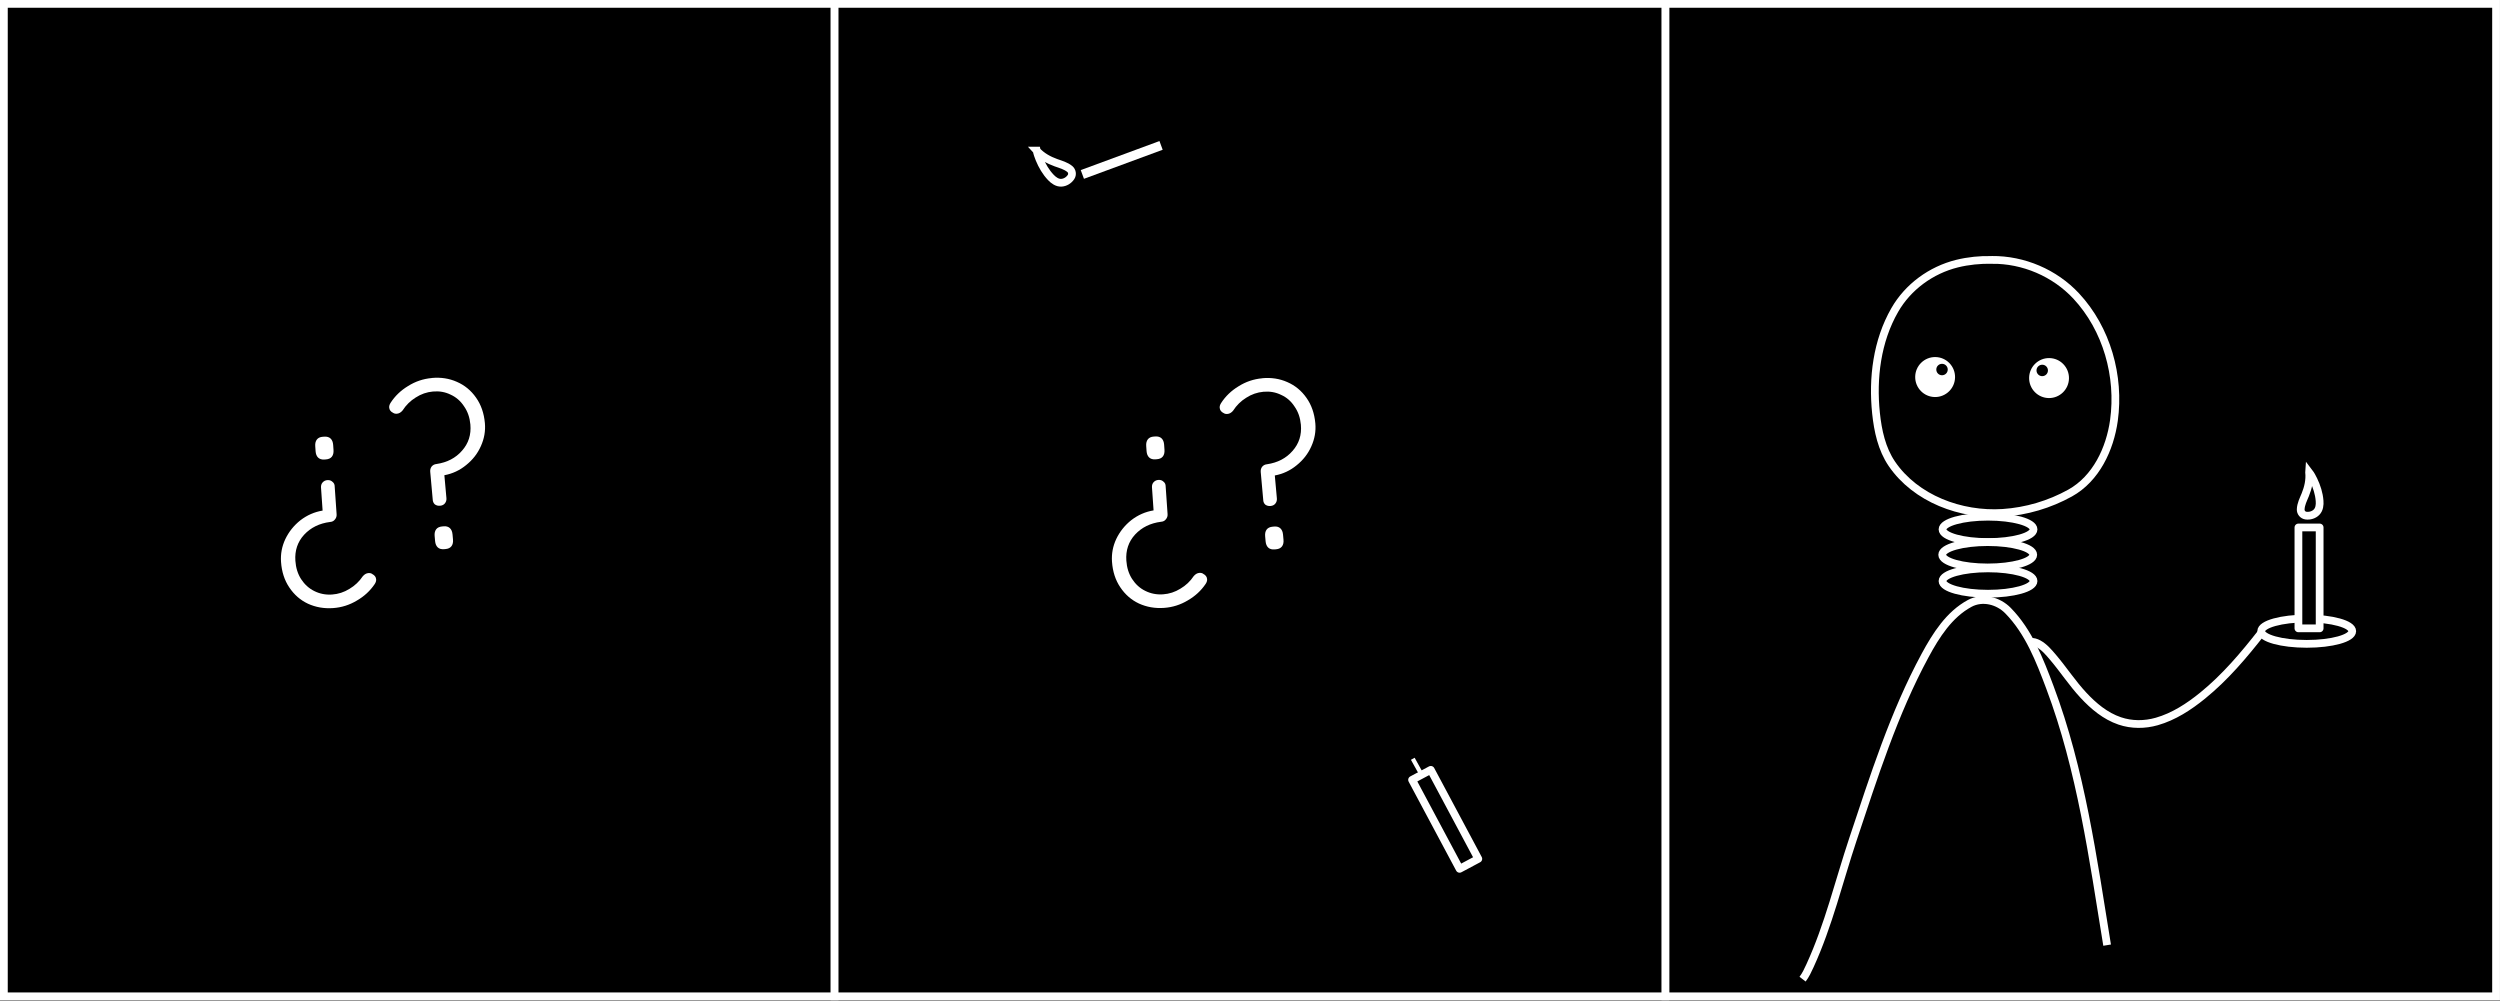 <?xml version="1.0" encoding="UTF-8" standalone="no"?>
<svg
   xmlns:dc="http://purl.org/dc/elements/1.1/"
   xmlns:cc="http://creativecommons.org/ns#"
   xmlns:rdf="http://www.w3.org/1999/02/22-rdf-syntax-ns#"
   xmlns:svg="http://www.w3.org/2000/svg"
   xmlns="http://www.w3.org/2000/svg"
   xmlns:sodipodi="http://sodipodi.sourceforge.net/DTD/sodipodi-0.dtd"
   xmlns:inkscape="http://www.inkscape.org/namespaces/inkscape"
   width="40.642mm"
   height="16.275mm"
   viewBox="0 0 40.642 16.275"
   version="1.1"
   id="svg34049"
   inkscape:version="1.0.2 (e86c870879, 2021-01-15)"
   sodipodi:docname="malluma.svg">
  <rect x="0" y="0" width="40.642" height="16.275" fill="#808080" stroke="none"/>
  <title
     id="title1980">tas... malluma</title>
  <defs
     id="defs34043">
    <inkscape:path-effect
       effect="simplify"
       id="path-effect1136"
       is_visible="true"
       lpeversion="1"
       steps="1"
       threshold="0.001"
       smooth_angles="360"
       helper_size="0"
       simplify_individual_paths="false"
       simplify_just_coalesce="false" />
    <inkscape:path-effect
       effect="simplify"
       id="path-effect1130"
       is_visible="true"
       lpeversion="1"
       steps="1"
       threshold="0.001"
       smooth_angles="360"
       helper_size="0"
       simplify_individual_paths="false"
       simplify_just_coalesce="false" />
    <inkscape:path-effect
       effect="simplify"
       id="path-effect1114"
       is_visible="true"
       lpeversion="1"
       steps="1"
       threshold="0.001"
       smooth_angles="360"
       helper_size="0"
       simplify_individual_paths="false"
       simplify_just_coalesce="false" />
    <inkscape:path-effect
       effect="simplify"
       id="path-effect1106"
       is_visible="true"
       lpeversion="1"
       steps="1"
       threshold="0.001"
       smooth_angles="360"
       helper_size="0"
       simplify_individual_paths="false"
       simplify_just_coalesce="false" />
    <inkscape:path-effect
       effect="simplify"
       id="path-effect1100"
       is_visible="true"
       lpeversion="1"
       steps="1"
       threshold="0.001"
       smooth_angles="360"
       helper_size="0"
       simplify_individual_paths="false"
       simplify_just_coalesce="false" />
    <inkscape:path-effect
       effect="simplify"
       id="path-effect1092"
       is_visible="true"
       lpeversion="1"
       steps="1"
       threshold="0.001"
       smooth_angles="360"
       helper_size="0"
       simplify_individual_paths="false"
       simplify_just_coalesce="false" />
    <inkscape:path-effect
       effect="simplify"
       id="path-effect1072"
       is_visible="true"
       lpeversion="1"
       steps="1"
       threshold="0.001"
       smooth_angles="360"
       helper_size="0"
       simplify_individual_paths="false"
       simplify_just_coalesce="false" />
    <inkscape:path-effect
       effect="simplify"
       id="path-effect1066"
       is_visible="true"
       lpeversion="1"
       steps="1"
       threshold="0.001"
       smooth_angles="360"
       helper_size="0"
       simplify_individual_paths="false"
       simplify_just_coalesce="false" />
    <inkscape:path-effect
       effect="simplify"
       id="path-effect1048"
       is_visible="true"
       lpeversion="1"
       steps="1"
       threshold="0.001"
       smooth_angles="360"
       helper_size="0"
       simplify_individual_paths="false"
       simplify_just_coalesce="false" />
    <inkscape:path-effect
       effect="simplify"
       id="path-effect1040"
       is_visible="true"
       lpeversion="1"
       steps="1"
       threshold="0.001"
       smooth_angles="360"
       helper_size="0"
       simplify_individual_paths="false"
       simplify_just_coalesce="false" />
    <inkscape:path-effect
       effect="simplify"
       id="path-effect1034"
       is_visible="true"
       lpeversion="1"
       steps="1"
       threshold="0.001"
       smooth_angles="360"
       helper_size="0"
       simplify_individual_paths="false"
       simplify_just_coalesce="false" />
    <inkscape:path-effect
       effect="simplify"
       id="path-effect1026"
       is_visible="true"
       lpeversion="1"
       steps="1"
       threshold="0.001"
       smooth_angles="360"
       helper_size="0"
       simplify_individual_paths="false"
       simplify_just_coalesce="false" />
    <inkscape:path-effect
       effect="simplify"
       id="path-effect1974"
       is_visible="true"
       lpeversion="1"
       steps="1"
       threshold="0.001"
       smooth_angles="360"
       helper_size="0"
       simplify_individual_paths="false"
       simplify_just_coalesce="false" />
    <inkscape:path-effect
       effect="simplify"
       id="path-effect1962"
       is_visible="true"
       lpeversion="1"
       steps="1"
       threshold="0.001"
       smooth_angles="360"
       helper_size="0"
       simplify_individual_paths="false"
       simplify_just_coalesce="false" />
    <inkscape:path-effect
       effect="simplify"
       id="path-effect1950"
       is_visible="true"
       lpeversion="1"
       steps="1"
       threshold="0.001"
       smooth_angles="360"
       helper_size="0"
       simplify_individual_paths="false"
       simplify_just_coalesce="false" />
    <inkscape:path-effect
       effect="simplify"
       id="path-effect1938"
       is_visible="true"
       lpeversion="1"
       steps="1"
       threshold="0.001"
       smooth_angles="360"
       helper_size="0"
       simplify_individual_paths="false"
       simplify_just_coalesce="false" />
    <inkscape:path-effect
       effect="simplify"
       id="path-effect32590"
       is_visible="true"
       lpeversion="1"
       steps="1"
       threshold="0.001"
       smooth_angles="360"
       helper_size="0"
       simplify_individual_paths="false"
       simplify_just_coalesce="false" />
    <inkscape:path-effect
       effect="simplify"
       id="path-effect32592"
       is_visible="true"
       lpeversion="1"
       steps="1"
       threshold="0.001"
       smooth_angles="360"
       helper_size="0"
       simplify_individual_paths="false"
       simplify_just_coalesce="false" />
    <inkscape:path-effect
       effect="simplify"
       id="path-effect32594"
       is_visible="true"
       lpeversion="1"
       steps="1"
       threshold="0.001"
       smooth_angles="360"
       helper_size="0"
       simplify_individual_paths="false"
       simplify_just_coalesce="false" />
    <inkscape:path-effect
       effect="simplify"
       id="path-effect32596"
       is_visible="true"
       lpeversion="1"
       steps="1"
       threshold="0.001"
       smooth_angles="360"
       helper_size="0"
       simplify_individual_paths="false"
       simplify_just_coalesce="false" />
    <inkscape:path-effect
       effect="simplify"
       id="path-effect32598"
       is_visible="true"
       lpeversion="1"
       steps="1"
       threshold="0.001"
       smooth_angles="360"
       helper_size="0"
       simplify_individual_paths="false"
       simplify_just_coalesce="false" />
    <inkscape:path-effect
       effect="simplify"
       id="path-effect32600"
       is_visible="true"
       lpeversion="1"
       steps="1"
       threshold="0.001"
       smooth_angles="360"
       helper_size="0"
       simplify_individual_paths="false"
       simplify_just_coalesce="false" />
    <inkscape:path-effect
       effect="simplify"
       id="path-effect32602"
       is_visible="true"
       lpeversion="1"
       steps="1"
       threshold="0.001"
       smooth_angles="360"
       helper_size="0"
       simplify_individual_paths="false"
       simplify_just_coalesce="false" />
    <inkscape:path-effect
       effect="simplify"
       id="path-effect32604"
       is_visible="true"
       lpeversion="1"
       steps="1"
       threshold="0.001"
       smooth_angles="360"
       helper_size="0"
       simplify_individual_paths="false"
       simplify_just_coalesce="false" />
    <inkscape:path-effect
       effect="simplify"
       id="path-effect32606"
       is_visible="true"
       lpeversion="1"
       steps="1"
       threshold="0.001"
       smooth_angles="360"
       helper_size="0"
       simplify_individual_paths="false"
       simplify_just_coalesce="false" />
    <inkscape:path-effect
       effect="simplify"
       id="path-effect32608"
       is_visible="true"
       lpeversion="1"
       steps="1"
       threshold="0.001"
       smooth_angles="360"
       helper_size="0"
       simplify_individual_paths="false"
       simplify_just_coalesce="false" />
    <inkscape:path-effect
       effect="simplify"
       id="path-effect32610"
       is_visible="true"
       lpeversion="1"
       steps="1"
       threshold="0.001"
       smooth_angles="360"
       helper_size="0"
       simplify_individual_paths="false"
       simplify_just_coalesce="false" />
    <inkscape:path-effect
       effect="simplify"
       id="path-effect32612"
       is_visible="true"
       lpeversion="1"
       steps="1"
       threshold="0.001"
       smooth_angles="360"
       helper_size="0"
       simplify_individual_paths="false"
       simplify_just_coalesce="false" />
    <inkscape:path-effect
       effect="simplify"
       id="path-effect32614"
       is_visible="true"
       lpeversion="1"
       steps="1"
       threshold="0.001"
       smooth_angles="360"
       helper_size="0"
       simplify_individual_paths="false"
       simplify_just_coalesce="false" />
    <inkscape:path-effect
       effect="simplify"
       id="path-effect2354"
       is_visible="true"
       lpeversion="1"
       steps="1"
       threshold="0.001"
       smooth_angles="360"
       helper_size="0"
       simplify_individual_paths="false"
       simplify_just_coalesce="false" />
    <inkscape:path-effect
       effect="simplify"
       id="path-effect2370"
       is_visible="true"
       lpeversion="1"
       steps="1"
       threshold="0.001"
       smooth_angles="360"
       helper_size="0"
       simplify_individual_paths="false"
       simplify_just_coalesce="false" />
    <inkscape:path-effect
       effect="simplify"
       id="path-effect2378"
       is_visible="true"
       lpeversion="1"
       steps="1"
       threshold="0.001"
       smooth_angles="360"
       helper_size="0"
       simplify_individual_paths="false"
       simplify_just_coalesce="false" />
    <inkscape:path-effect
       effect="simplify"
       id="path-effect2390"
       is_visible="true"
       lpeversion="1"
       steps="1"
       threshold="0.001"
       smooth_angles="360"
       helper_size="0"
       simplify_individual_paths="false"
       simplify_just_coalesce="false" />
    <inkscape:path-effect
       effect="simplify"
       id="path-effect2408"
       is_visible="true"
       lpeversion="1"
       steps="1"
       threshold="0.001"
       smooth_angles="360"
       helper_size="0"
       simplify_individual_paths="false"
       simplify_just_coalesce="false" />
    <inkscape:path-effect
       effect="simplify"
       id="path-effect2418"
       is_visible="true"
       lpeversion="1"
       steps="1"
       threshold="0.001"
       smooth_angles="360"
       helper_size="0"
       simplify_individual_paths="false"
       simplify_just_coalesce="false" />
    <inkscape:path-effect
       effect="simplify"
       id="path-effect11635"
       is_visible="true"
       lpeversion="1"
       steps="1"
       threshold="0.001"
       smooth_angles="360"
       helper_size="0"
       simplify_individual_paths="false"
       simplify_just_coalesce="false" />
    <inkscape:path-effect
       effect="simplify"
       id="path-effect11643"
       is_visible="true"
       lpeversion="1"
       steps="1"
       threshold="0.001"
       smooth_angles="360"
       helper_size="0"
       simplify_individual_paths="false"
       simplify_just_coalesce="false" />
    <inkscape:path-effect
       effect="simplify"
       id="path-effect11649"
       is_visible="true"
       lpeversion="1"
       steps="1"
       threshold="0.001"
       smooth_angles="360"
       helper_size="0"
       simplify_individual_paths="false"
       simplify_just_coalesce="false" />
    <inkscape:path-effect
       effect="simplify"
       id="path-effect11709"
       is_visible="true"
       lpeversion="1"
       steps="1"
       threshold="0.001"
       smooth_angles="360"
       helper_size="0"
       simplify_individual_paths="false"
       simplify_just_coalesce="false" />
    <inkscape:path-effect
       effect="simplify"
       id="path-effect11767"
       is_visible="true"
       lpeversion="1"
       steps="1"
       threshold="0.001"
       smooth_angles="360"
       helper_size="0"
       simplify_individual_paths="false"
       simplify_just_coalesce="false" />
    <inkscape:path-effect
       effect="simplify"
       id="path-effect11773"
       is_visible="true"
       lpeversion="1"
       steps="1"
       threshold="0.001"
       smooth_angles="360"
       helper_size="0"
       simplify_individual_paths="false"
       simplify_just_coalesce="false" />
  </defs>
  <sodipodi:namedview
     id="base"
     pagecolor="#ffffff"
     bordercolor="#666666"
     borderopacity="1.0"
     inkscape:pageopacity="0.0"
     inkscape:pageshadow="2"
     inkscape:zoom="2.3668552"
     inkscape:cx="70.933924"
     inkscape:cy="16.17651"
     inkscape:document-units="mm"
     inkscape:current-layer="layer1"
     inkscape:document-rotation="0"
     showgrid="false"
     fit-margin-top="0"
     fit-margin-left="0"
     fit-margin-right="0"
     fit-margin-bottom="0"
     inkscape:window-width="1366"
     inkscape:window-height="704"
     inkscape:window-x="0"
     inkscape:window-y="27"
     inkscape:window-maximized="1"
     inkscape:snap-global="false" />
  <g
     inkscape:label="Capa 1"
     inkscape:groupmode="layer"
     id="layer1"
     transform="translate(-60.228,-73.487)">
    <rect
       style="fill:#000000;fill-opacity:1;fill-rule:evenodd;stroke:#ffffff;stroke-width:0.126;stroke-linecap:square;stroke-miterlimit:4;stroke-dasharray:none;paint-order:fill markers stroke;stop-color:#000000"
       id="rect31662"
       width="13.505"
       height="16.134"
       x="60.291"
       y="73.55"
       inkscape:export-xdpi="300"
       inkscape:export-ydpi="300" />
    <rect
       style="fill:#000000;fill-opacity:1;fill-rule:evenodd;stroke:#ffffff;stroke-width:0.126;stroke-linecap:square;stroke-miterlimit:4;stroke-dasharray:none;paint-order:fill markers stroke;stop-color:#000000"
       id="rect31664"
       width="13.505"
       height="16.134"
       x="87.301"
       y="73.55"
       inkscape:export-xdpi="300"
       inkscape:export-ydpi="300" />
    <rect
       style="fill:#000000;fill-opacity:1;fill-rule:evenodd;stroke:#ffffff;stroke-width:0.126;stroke-linecap:square;stroke-miterlimit:4;stroke-dasharray:none;paint-order:fill markers stroke;stop-color:#000000"
       id="rect31666"
       width="13.505"
       height="16.134"
       x="73.796"
       y="73.55"
       inkscape:export-xdpi="300"
       inkscape:export-ydpi="300" />
    <g
       id="g1142"
       inkscape:export-xdpi="300"
       inkscape:export-ydpi="300">
      <g
         aria-label="?"
         transform="rotate(-5.138)"
         id="text1076"
         style="font-size:3.792px;line-height:0.8;font-family:'DejaVu Sans';-inkscape-font-specification:'DejaVu Sans';text-align:center;letter-spacing:0px;word-spacing:0px;text-anchor:middle;fill:#ffffff;stroke-width:0.265">
        <path
           d="m 59.848,85.334 q 0.22,0 0.398,0.099 0.182,0.099 0.288,0.284 0.106,0.182 0.106,0.425 0,0.193 -0.099,0.368 -0.095,0.171 -0.265,0.284 -0.167,0.114 -0.368,0.133 v 0.375 q 0,0.049 -0.034,0.083 -0.03,0.03 -0.08,0.03 -0.049,0 -0.083,-0.03 -0.03,-0.034 -0.027,-0.083 v -0.451 q 0,-0.049 0.03,-0.083 0.034,-0.034 0.083,-0.034 0.262,-0.015 0.432,-0.178 0.174,-0.163 0.174,-0.413 0,-0.171 -0.076,-0.303 -0.072,-0.136 -0.201,-0.209 -0.125,-0.076 -0.281,-0.076 -0.152,0 -0.288,0.072 -0.136,0.068 -0.231,0.19 -0.045,0.045 -0.095,0.045 -0.038,0 -0.061,-0.019 -0.057,-0.034 -0.057,-0.091 0,-0.038 0.03,-0.076 0.121,-0.155 0.307,-0.246 0.186,-0.095 0.394,-0.095 z m -0.027,2.419 q 0.064,0 0.099,0.038 0.034,0.038 0.034,0.106 v 0.083 q 0,0.068 -0.034,0.106 -0.034,0.038 -0.099,0.038 h -0.023 q -0.068,0 -0.102,-0.038 -0.034,-0.038 -0.034,-0.106 v -0.083 q 0,-0.068 0.034,-0.106 0.034,-0.038 0.102,-0.038 z"
           style="font-style:normal;font-variant:normal;font-weight:normal;font-stretch:normal;font-family:Quicksand;-inkscape-font-specification:Quicksand;fill:#ffffff;stroke-width:0.265"
           id="path902" />
      </g>
      <g
         aria-label="¿"
         transform="rotate(-3.966)"
         id="text1080"
         style="font-size:3.792px;line-height:0.8;font-family:'DejaVu Sans';-inkscape-font-specification:'DejaVu Sans';text-align:center;letter-spacing:0px;word-spacing:0px;text-anchor:middle;fill:#ffffff;stroke-width:0.265">
        <path
           d="m 59.745,85.294 q -0.064,0 -0.099,-0.038 -0.034,-0.038 -0.034,-0.106 v -0.083 q 0,-0.068 0.034,-0.106 0.034,-0.038 0.099,-0.038 h 0.023 q 0.068,0 0.102,0.038 0.034,0.038 0.034,0.106 v 0.083 q 0,0.068 -0.034,0.106 -0.034,0.038 -0.102,0.038 z m 0.648,1.911 q 0.057,0.034 0.057,0.091 0,0.038 -0.03,0.076 -0.121,0.155 -0.307,0.246 -0.186,0.095 -0.394,0.095 -0.22,0 -0.402,-0.099 -0.178,-0.099 -0.284,-0.284 -0.106,-0.182 -0.106,-0.425 0,-0.193 0.095,-0.364 0.099,-0.174 0.265,-0.288 0.171,-0.114 0.372,-0.133 v -0.375 q 0,-0.049 0.03,-0.08 0.034,-0.034 0.083,-0.034 0.049,0 0.08,0.034 0.034,0.03 0.03,0.08 v 0.451 q 0,0.049 -0.034,0.083 -0.03,0.034 -0.08,0.034 -0.262,0.015 -0.436,0.178 -0.171,0.163 -0.171,0.413 0,0.171 0.072,0.303 0.076,0.136 0.201,0.209 0.129,0.076 0.284,0.076 0.152,0 0.288,-0.072 0.136,-0.068 0.231,-0.19 0.045,-0.045 0.095,-0.045 0.038,0 0.061,0.019 z"
           style="font-style:normal;font-variant:normal;font-weight:normal;font-stretch:normal;font-family:Quicksand;-inkscape-font-specification:Quicksand;fill:#ffffff;stroke-width:0.265"
           id="path905" />
      </g>
    </g>
    <ellipse
       style="fill:#ffffff;fill-opacity:1;fill-rule:evenodd;stroke:none;stroke-width:0.326;stroke-linecap:square;stroke-miterlimit:4;stroke-dasharray:none;stroke-opacity:1;paint-order:fill markers stroke;stop-color:#000000"
       id="ellipse1082"
       cx="92.396"
       cy="78.785"
       rx="0.324"
       ry="0.325"
       transform="matrix(1,0.009,-0.009,1,0,0)"
       inkscape:export-xdpi="300"
       inkscape:export-ydpi="300" />
    <ellipse
       style="fill:#000000;fill-opacity:1;fill-rule:evenodd;stroke:none;stroke-width:0.094;stroke-linecap:square;stroke-miterlimit:4;stroke-dasharray:none;stroke-opacity:1;paint-order:fill markers stroke;stop-color:#000000"
       id="ellipse1084"
       cx="92.507"
       cy="78.662"
       rx="0.093"
       ry="0.093"
       transform="matrix(1,0.009,-0.009,1,0,0)"
       inkscape:export-xdpi="300"
       inkscape:export-ydpi="300" />
    <ellipse
       style="fill:#ffffff;fill-opacity:1;fill-rule:evenodd;stroke:none;stroke-width:0.326;stroke-linecap:square;stroke-miterlimit:4;stroke-dasharray:none;stroke-opacity:1;paint-order:fill markers stroke;stop-color:#000000"
       id="ellipse1086"
       cx="-94.248"
       cy="78.785"
       transform="matrix(-1,-0.009,-0.009,1,0,0)"
       rx="0.324"
       ry="0.325"
       inkscape:export-xdpi="300"
       inkscape:export-ydpi="300" />
    <ellipse
       style="fill:#000000;fill-opacity:1;fill-rule:evenodd;stroke:none;stroke-width:0.094;stroke-linecap:square;stroke-miterlimit:4;stroke-dasharray:none;stroke-opacity:1;paint-order:fill markers stroke;stop-color:#000000"
       id="ellipse1088"
       cx="-94.136"
       cy="78.662"
       transform="matrix(-1,-0.009,-0.009,1,0,0)"
       rx="0.093"
       ry="0.093"
       inkscape:export-xdpi="300"
       inkscape:export-ydpi="300" />
    <path
       style="fill:none;stroke:#ffffff;stroke-width:0.126;stroke-linecap:butt;stroke-linejoin:miter;stroke-miterlimit:4;stroke-dasharray:none;stroke-opacity:1"
       d="m 92.608,77.712 c 0.514,-0.005 1.023,0.212 1.373,0.588 0.497,0.534 0.712,1.303 0.613,2.021 -0.065,0.466 -0.291,0.947 -0.712,1.181 -0.335,0.186 -0.713,0.298 -1.095,0.323 -0.681,0.044 -1.415,-0.23 -1.803,-0.797 -0.165,-0.242 -0.228,-0.538 -0.258,-0.824 -0.059,-0.57 0.015,-1.172 0.304,-1.676 0.216,-0.377 0.591,-0.65 1.012,-0.755 0.185,-0.046 0.376,-0.064 0.566,-0.061 z"
       id="path1090"
       inkscape:path-effect="#path-effect1092"
       inkscape:original-d="m 92.608465,77.711626 c 2.11778,0.007 2.65205,3.10988 1.17297,3.84592 -1.38035,0.65459 -2.42403,-0.0156 -2.79813,-0.5298 -0.45506,-0.6011 -0.60571,-3.34255 1.62516,-3.31612 z"
       sodipodi:nodetypes="cccc"
       inkscape:export-xdpi="300"
       inkscape:export-ydpi="300" />
    <ellipse
       style="fill:#000000;fill-opacity:1;fill-rule:evenodd;stroke:#ffffff;stroke-width:0.126;stroke-linecap:square;paint-order:fill markers stroke;stop-color:#000000"
       id="ellipse1094"
       cx="92.547"
       cy="82.093"
       rx="0.74"
       ry="0.206"
       inkscape:export-xdpi="300"
       inkscape:export-ydpi="300" />
    <ellipse
       style="fill:#000000;fill-opacity:1;fill-rule:evenodd;stroke:#ffffff;stroke-width:0.126;stroke-linecap:square;paint-order:fill markers stroke;stop-color:#000000"
       id="ellipse1096"
       cx="92.542"
       cy="82.506"
       rx="0.74"
       ry="0.206"
       inkscape:export-xdpi="300"
       inkscape:export-ydpi="300" />
    <path
       style="fill:none;stroke:#ffffff;stroke-width:0.126;stroke-linecap:butt;stroke-linejoin:miter;stroke-miterlimit:4;stroke-dasharray:none;stroke-opacity:1"
       d="m 94.483,88.852 c -0.23,-1.412 -0.425,-2.848 -0.93,-4.191 -0.166,-0.442 -0.344,-0.903 -0.681,-1.247 -0.158,-0.162 -0.415,-0.229 -0.622,-0.118 -0.336,0.181 -0.549,0.52 -0.725,0.845 -0.511,0.945 -0.835,1.975 -1.174,2.99 -0.229,0.686 -0.396,1.397 -0.698,2.055 -0.035,0.076 -0.07,0.153 -0.121,0.219"
       id="path1098"
       inkscape:path-effect="#path-effect1100"
       inkscape:original-d="m 94.483375,88.852146 c -1.94772,-12.50108 -4.23358,-0.34509 -4.95139,0.55385"
       sodipodi:nodetypes="cc"
       inkscape:export-xdpi="300"
       inkscape:export-ydpi="300" />
    <ellipse
       style="fill:#000000;fill-opacity:1;fill-rule:evenodd;stroke:#ffffff;stroke-width:0.126;stroke-linecap:square;paint-order:fill markers stroke;stop-color:#000000"
       id="ellipse1102"
       cx="92.547"
       cy="82.933"
       rx="0.74"
       ry="0.206"
       inkscape:export-xdpi="300"
       inkscape:export-ydpi="300" />
    <path
       style="fill:#000000;stroke:#ffffff;stroke-width:0.126;stroke-linecap:butt;stroke-linejoin:miter;stroke-miterlimit:4;stroke-dasharray:none;stroke-opacity:1"
       d="m 96.998,83.764 c -0.289,0.371 -0.596,0.734 -0.963,1.032 -0.222,0.18 -0.468,0.341 -0.745,0.42 -0.196,0.056 -0.408,0.057 -0.602,-0.009 -0.233,-0.079 -0.426,-0.241 -0.591,-0.419 -0.18,-0.193 -0.324,-0.416 -0.495,-0.617 -0.07,-0.082 -0.141,-0.167 -0.237,-0.219 -0.038,-0.02 -0.081,-0.034 -0.125,-0.03"
       id="path1104"
       inkscape:path-effect="#path-effect1106"
       inkscape:original-d="m 96.997704,83.763876 c -2.544629,3.29209 -3.129948,0.106846 -3.757568,0.1581"
       sodipodi:nodetypes="cc"
       inkscape:export-xdpi="300"
       inkscape:export-ydpi="300" />
    <ellipse
       style="fill:#000000;fill-opacity:1;fill-rule:evenodd;stroke:#ffffff;stroke-width:0.126;stroke-linecap:square;paint-order:fill markers stroke;stop-color:#000000"
       id="ellipse1108"
       cx="97.728"
       cy="83.748"
       rx="0.74"
       ry="0.206"
       inkscape:export-xdpi="300"
       inkscape:export-ydpi="300" />
    <rect
       style="fill:#000000;fill-rule:evenodd;stroke:#ffffff;stroke-width:0.126;stroke-linecap:square;stroke-linejoin:round;stroke-miterlimit:4;stroke-dasharray:none;paint-order:fill markers stroke;stop-color:#000000"
       id="rect1110"
       width="0.345"
       height="1.64"
       x="97.593"
       y="82.062"
       inkscape:export-xdpi="300"
       inkscape:export-ydpi="300" />
    <path
       style="fill:#000000;stroke:#ffffff;stroke-width:0.126;stroke-linecap:butt;stroke-linejoin:miter;stroke-miterlimit:4;stroke-dasharray:none;stroke-opacity:1"
       d="m 97.767,81.166 c 0.013,0.125 -0.016,0.25 -0.063,0.365 -0.031,0.076 -0.071,0.152 -0.074,0.237 -0.002,0.049 0.034,0.094 0.084,0.101 0.062,0.009 0.131,-0.011 0.174,-0.056 0.047,-0.048 0.054,-0.12 0.049,-0.184 -0.009,-0.118 -0.046,-0.233 -0.097,-0.339 -0.021,-0.043 -0.044,-0.087 -0.073,-0.125 z"
       id="path1112"
       inkscape:path-effect="#path-effect1114"
       inkscape:original-d="m 97.767124,81.165886 c 0.0131,0.11481 -0.0152,0.24099 -0.0569,0.3495 -0.0315,0.082 -0.0911,0.17862 -0.0786,0.26951 0.018,0.13046 0.20871,0.095 0.26937,0.0138 0.10649,-0.14254 -0.0406,-0.51132 -0.13384,-0.63288 z"
       inkscape:export-xdpi="300"
       inkscape:export-ydpi="300" />
    <g
       id="g1124"
       inkscape:export-xdpi="300"
       inkscape:export-ydpi="300"
       transform="translate(-552.7,-396.448)">
      <g
         aria-label="?"
         transform="rotate(-5.138)"
         id="text1118"
         style="font-size:3.792px;line-height:0.8;font-family:'DejaVu Sans';-inkscape-font-specification:'DejaVu Sans';text-align:center;letter-spacing:0px;word-spacing:0px;text-anchor:middle;fill:#ffffff;stroke-width:0.265">
        <path
           d="m 588.269,530.899 q 0.22,0 0.398,0.099 0.182,0.099 0.288,0.284 0.106,0.182 0.106,0.425 0,0.193 -0.099,0.368 -0.095,0.171 -0.265,0.284 -0.167,0.114 -0.368,0.133 v 0.375 q 0,0.049 -0.034,0.083 -0.03,0.03 -0.08,0.03 -0.049,0 -0.083,-0.03 -0.03,-0.034 -0.026,-0.083 v -0.451 q 0,-0.049 0.03,-0.083 0.034,-0.034 0.083,-0.034 0.262,-0.015 0.432,-0.178 0.174,-0.163 0.174,-0.413 0,-0.171 -0.076,-0.303 -0.072,-0.137 -0.201,-0.209 -0.125,-0.076 -0.281,-0.076 -0.152,0 -0.288,0.072 -0.136,0.068 -0.231,0.19 -0.045,0.045 -0.095,0.045 -0.038,0 -0.061,-0.019 -0.057,-0.034 -0.057,-0.091 0,-0.038 0.03,-0.076 0.121,-0.155 0.307,-0.246 0.186,-0.095 0.394,-0.095 z m -0.026,2.419 q 0.065,0 0.099,0.038 0.034,0.038 0.034,0.106 v 0.083 q 0,0.068 -0.034,0.106 -0.034,0.038 -0.099,0.038 h -0.023 q -0.068,0 -0.102,-0.038 -0.034,-0.038 -0.034,-0.106 v -0.083 q 0,-0.068 0.034,-0.106 0.034,-0.038 0.102,-0.038 z"
           style="font-style:normal;font-variant:normal;font-weight:normal;font-stretch:normal;font-family:Quicksand;-inkscape-font-specification:Quicksand;fill:#ffffff;stroke-width:0.265"
           id="path908" />
      </g>
      <g
         aria-label="¿"
         transform="rotate(-3.966)"
         id="text1122"
         style="font-size:3.792px;line-height:0.8;font-family:'DejaVu Sans';-inkscape-font-specification:'DejaVu Sans';text-align:center;letter-spacing:0px;word-spacing:0px;text-anchor:middle;fill:#ffffff;stroke-width:0.265">
        <path
           d="m 597.178,519.951 q -0.065,0 -0.099,-0.038 -0.034,-0.038 -0.034,-0.106 v -0.083 q 0,-0.068 0.034,-0.106 0.034,-0.038 0.099,-0.038 h 0.023 q 0.068,0 0.102,0.038 0.034,0.038 0.034,0.106 v 0.083 q 0,0.068 -0.034,0.106 -0.034,0.038 -0.102,0.038 z m 0.648,1.911 q 0.057,0.034 0.057,0.091 0,0.038 -0.03,0.076 -0.121,0.155 -0.307,0.246 -0.186,0.095 -0.394,0.095 -0.22,0 -0.402,-0.099 -0.178,-0.099 -0.284,-0.284 -0.106,-0.182 -0.106,-0.425 0,-0.193 0.095,-0.364 0.099,-0.174 0.265,-0.288 0.171,-0.114 0.372,-0.133 v -0.375 q 0,-0.049 0.03,-0.08 0.034,-0.034 0.083,-0.034 0.049,0 0.08,0.034 0.034,0.03 0.03,0.08 v 0.451 q 0,0.049 -0.034,0.083 -0.03,0.034 -0.08,0.034 -0.262,0.015 -0.436,0.178 -0.171,0.163 -0.171,0.413 0,0.171 0.072,0.303 0.076,0.137 0.201,0.209 0.129,0.076 0.284,0.076 0.152,0 0.288,-0.072 0.137,-0.068 0.231,-0.19 0.045,-0.045 0.095,-0.045 0.038,0 0.061,0.019 z"
           style="font-style:normal;font-variant:normal;font-weight:normal;font-stretch:normal;font-family:Quicksand;-inkscape-font-specification:Quicksand;fill:#ffffff;stroke-width:0.265"
           id="path911" />
      </g>
    </g>
    <path
       style="fill:#000000;stroke:#ffffff;stroke-width:0.126;stroke-linecap:butt;stroke-linejoin:miter;stroke-miterlimit:4;stroke-dasharray:none;stroke-opacity:1"
       d="m 77.08,75.935 c 0.084,0.093 0.197,0.155 0.314,0.197 0.078,0.028 0.16,0.049 0.226,0.103 0.037,0.031 0.047,0.088 0.019,0.13 -0.035,0.053 -0.095,0.09 -0.158,0.093 -0.067,0.003 -0.125,-0.04 -0.169,-0.086 -0.082,-0.086 -0.142,-0.19 -0.187,-0.299 -0.018,-0.045 -0.035,-0.091 -0.044,-0.138 z"
       id="path1128"
       inkscape:path-effect="#path-effect1130"
       inkscape:original-d="m 77.079589,75.935037 c 0.07667,0.08648 0.189403,0.149779 0.297984,0.191291 0.08202,0.03135 0.193751,0.05164 0.253001,0.12169 0.08497,0.100596 -0.06885,0.218734 -0.169794,0.209577 -0.177192,-0.01606 -0.353168,-0.37198 -0.381264,-0.522584 z"
       inkscape:export-xdpi="300"
       inkscape:export-ydpi="300" />
    <rect
       style="fill:#000000;fill-rule:evenodd;stroke:#ffffff;stroke-width:0.126;stroke-linecap:square;stroke-linejoin:round;stroke-miterlimit:4;stroke-dasharray:none;paint-order:fill markers stroke;stop-color:#000000"
       id="rect1132"
       width="0.345"
       height="1.64"
       x="32.79"
       y="115.19"
       transform="rotate(-28.102)"
       inkscape:export-xdpi="300"
       inkscape:export-ydpi="300" />
    <rect
       style="fill:#ffffff;fill-rule:evenodd;stroke:none;stroke-width:0.1;stroke-linecap:square;stroke-linejoin:round;stroke-miterlimit:4;stroke-dasharray:none;paint-order:fill markers stroke;stop-color:#000000"
       id="rect902"
       width="1.364"
       height="0.151"
       x="46.595"
       y="98.467"
       transform="rotate(-20.251)"
       inkscape:export-xdpi="300"
       inkscape:export-ydpi="300" />
    <rect
       style="fill:#ffffff;fill-rule:evenodd;stroke:none;stroke-width:0.083;stroke-linecap:square;stroke-linejoin:round;stroke-miterlimit:4;stroke-dasharray:none;paint-order:fill markers stroke;stop-color:#000000"
       id="rect904"
       width="0.069"
       height="0.286"
       x="-31.135"
       y="-115.697"
       transform="rotate(150.972)"
       inkscape:export-xdpi="300"
       inkscape:export-ydpi="300" />
  </g>
</svg>
